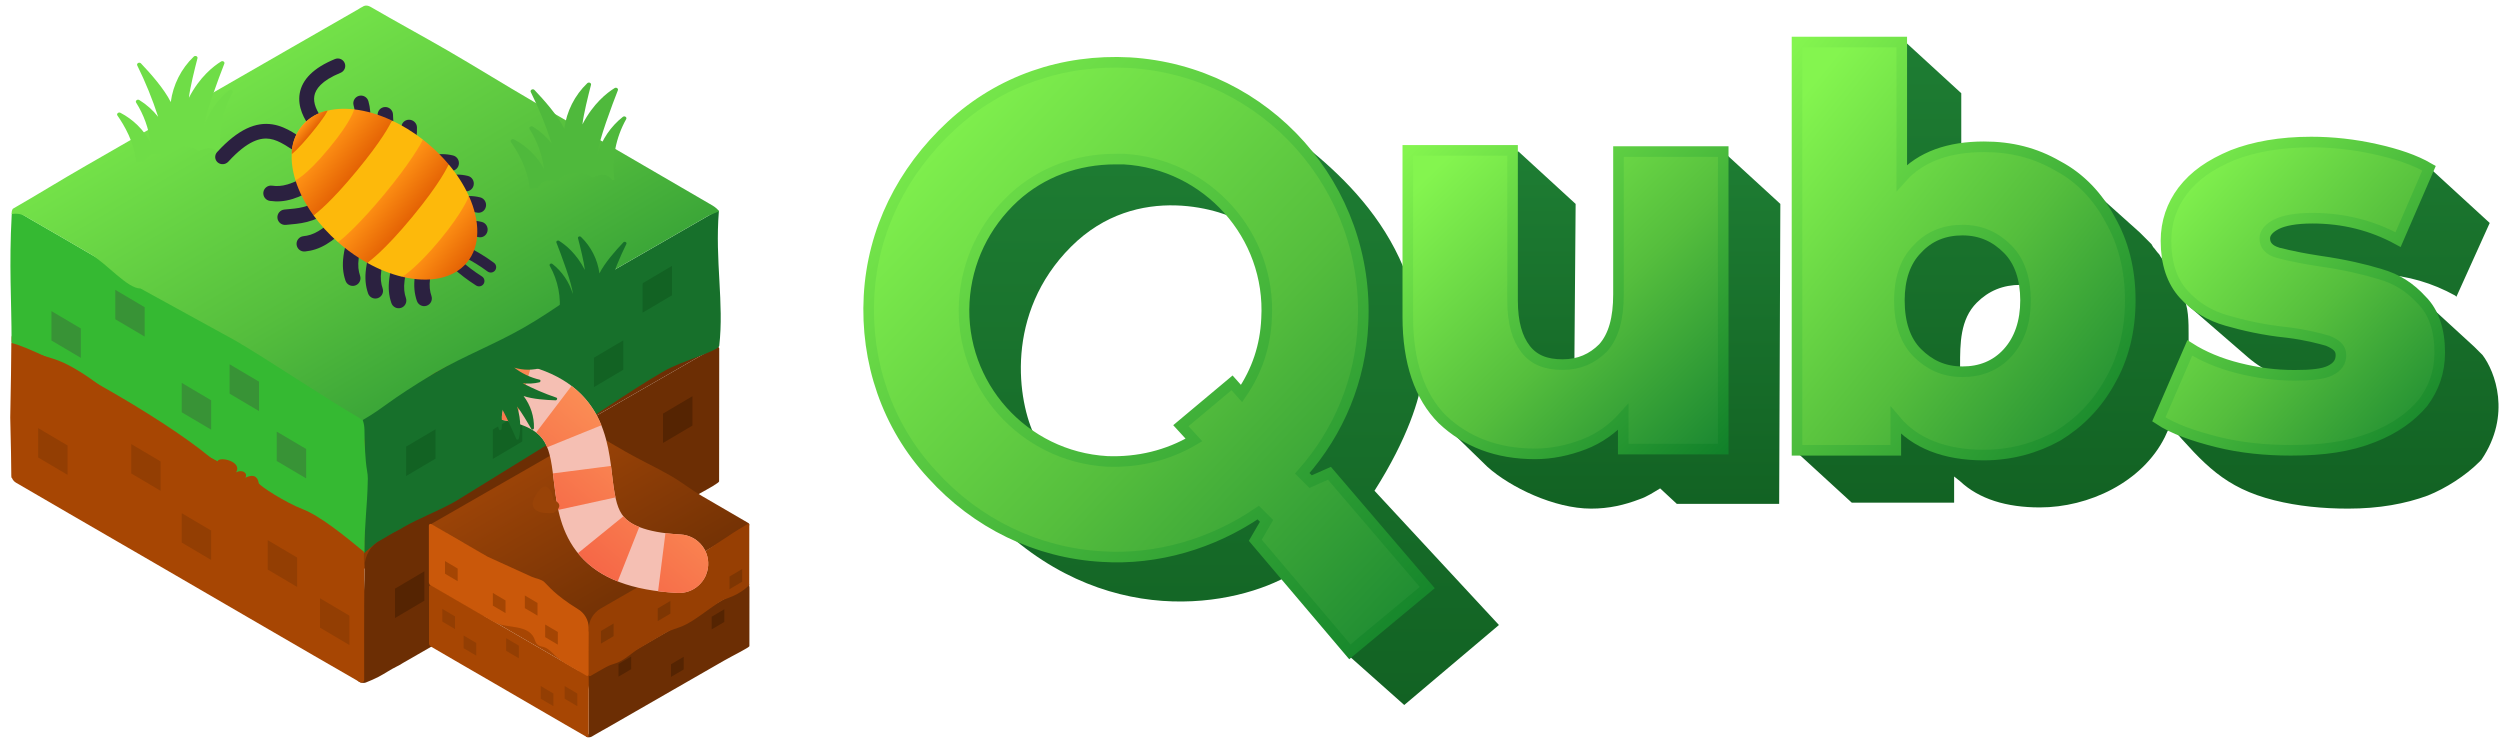<svg width="236" height="71" viewBox="0 0 236 71" fill="none" xmlns="http://www.w3.org/2000/svg">
<path d="M1.128 32.575C1.094 32.448 1.178 32.41 1.264 32.361C3.541 31.055 5.82 29.748 8.103 28.44C10.309 27.175 12.514 25.907 14.719 24.637L20.874 21.106L27.49 17.302L33.618 13.786C33.819 13.694 34.01 13.583 34.191 13.456C34.47 13.213 34.705 13.297 34.981 13.456C37.184 14.741 39.388 16.021 41.593 17.297C44.525 19.001 47.454 20.706 50.381 22.41C52.822 23.827 55.264 25.241 57.709 26.653C60.892 28.5 64.073 30.352 67.255 32.207C67.462 32.327 67.687 32.417 67.858 32.594L66.873 33.162C63.837 34.909 60.799 36.656 57.758 38.403C55.084 39.939 52.409 41.473 49.733 43.007C46.849 44.662 43.965 46.319 41.081 47.978C38.864 49.253 36.692 52.439 34.477 53.716C33.699 53.337 32.932 50.958 32.185 50.526C28.924 48.642 25.667 46.752 22.413 44.858L13.326 39.579C11.716 38.644 10.106 37.708 8.498 36.77C6.6 35.666 4.703 34.554 2.791 33.465C2.245 33.154 1.735 32.772 1.128 32.575Z" fill="url(#paint0_linear)"/>
<path d="M37.943 62.643C37.798 62.737 37.646 62.821 37.49 62.897C36.879 63.194 36.321 63.587 35.721 63.9C35.415 64.06 34.95 64.266 34.529 64.432C34.258 64.539 33.724 64.399 33.724 64.108C33.724 60.94 34.364 57.846 34.397 54.678C34.401 54.291 34.405 53.905 34.41 53.519C34.422 52.456 34.996 51.481 35.917 50.95C37.639 49.959 39.36 48.968 41.081 47.977C43.964 46.318 46.849 44.661 49.733 43.006C52.408 41.47 55.083 39.936 57.758 38.402C60.793 36.656 63.831 34.909 66.873 33.16L67.585 32.75C67.718 32.673 67.886 32.752 67.895 32.905C67.895 37.086 67.891 41.266 67.883 45.444C67.883 45.684 64.342 47.471 62.571 48.488C59.085 50.489 55.598 52.49 52.112 54.493L42.506 60.017C41.029 60.867 39.551 61.716 38.072 62.565C38.028 62.59 37.986 62.616 37.943 62.643Z" fill="#6C2E04"/>
<path d="M32.762 50.862C33.763 51.468 34.42 52.553 34.407 53.724C34.403 54.042 34.4 54.36 34.397 54.678C34.364 57.846 34.38 61.013 34.377 64.181C34.377 64.385 34.161 64.504 33.985 64.402C32.519 63.557 31.054 62.712 29.588 61.866C27.539 60.681 25.492 59.493 23.449 58.303C20.498 56.585 17.544 54.868 14.586 53.152C11.904 51.596 9.219 50.04 6.531 48.485C4.851 47.509 3.171 46.532 1.489 45.553C1.253 45.415 1.095 45.163 1.093 44.889C1.093 40.949 1.093 37.012 1.093 33.077C1.093 32.908 1.095 32.103 1.093 32.004C1.058 30.683 2.243 33.15 2.79 33.456C4.7 34.545 6.595 35.657 8.496 36.761C10.107 37.697 11.716 38.633 13.325 39.57L22.412 44.847C25.669 46.737 28.927 48.627 32.184 50.516C32.378 50.63 32.57 50.746 32.762 50.862Z" fill="#A74603"/>
<path d="M37.956 49.842C37.811 49.936 37.659 50.019 37.503 50.095C36.892 50.393 36.334 50.785 35.734 51.098C35.554 51.193 35.218 51.481 34.847 51.805C34.141 52.421 34.389 52.317 34.389 51.38C34.389 48.212 34.377 45.045 34.41 41.876C34.414 41.481 34.317 41.091 34.203 40.702C33.903 39.682 34.412 38.704 35.35 38.206C37.248 37.197 39.355 36.177 41.094 35.175C43.977 33.517 46.861 31.86 49.746 30.204C52.421 28.669 55.096 27.134 57.771 25.6C60.806 23.855 63.844 22.108 66.886 20.359L67.723 19.876C67.795 19.835 67.818 19.884 67.861 19.955C67.484 24.599 68.363 28.615 67.896 32.643C67.84 33.13 64.347 34.08 62.715 35.016C59.229 37.017 55.611 39.689 52.125 41.692L43.011 47.316C41.534 48.165 39.564 48.915 38.085 49.764C38.041 49.788 37.998 49.815 37.956 49.842Z" fill="#17702B"/>
<path d="M32.629 37.941C33.692 38.433 34.392 39.404 34.404 40.574C34.418 41.855 34.473 43.422 34.649 44.428C34.693 44.681 34.727 44.937 34.722 45.194C34.672 48.057 34.413 49.05 34.41 52.085C34.41 52.295 34.087 52.359 33.971 52.184C32.66 50.197 30.934 50.072 29.974 50.076C29.71 50.077 29.45 50.013 29.227 49.872C27.296 48.652 25.39 46.625 23.462 45.501C20.169 43.425 19.541 42.797 14.599 40.351C12.907 39.37 10.973 37.554 9.459 36.41C8.348 35.57 6.795 34.521 5.491 34.03C4.173 33.534 2.491 33.225 1.363 32.66C1.21 32.583 1.094 32.426 1.092 32.255C1.092 28.316 0.841 25.101 1.105 20.276C1.105 20.017 1.376 19.849 1.608 19.963C2.022 20.166 2.402 20.431 2.802 20.655C4.712 21.744 6.608 22.856 8.509 23.96C10.119 24.896 11.729 25.832 13.338 26.769L22.425 32.046C25.682 33.936 28.939 35.825 32.196 37.715C32.343 37.801 32.487 37.875 32.629 37.941Z" fill="#35B932"/>
<path d="M1.092 20.206C1.092 19.83 1.218 19.704 1.218 19.704C3.494 18.398 5.833 16.946 8.116 15.639C10.322 14.374 12.527 13.106 14.732 11.835L20.887 8.305L27.503 4.5L33.631 0.984C33.831 0.892 33.975 0.753 34.203 0.654C34.257 0.631 34.518 0.377 34.994 0.654C37.196 1.939 40.052 3.493 42.258 4.769C45.19 6.473 47.467 7.904 50.393 9.609C52.834 11.026 55.277 12.44 57.721 13.851C60.904 15.699 64.087 17.55 67.268 19.405C67.475 19.525 67.861 19.83 67.861 19.955L66.886 20.36C63.85 22.107 60.812 23.854 57.771 25.602C55.097 27.137 52.213 29.34 49.537 30.874C46.653 32.529 43.977 33.518 41.094 35.176C36.359 38.028 36.441 38.382 34.226 39.66C34.16 39.698 34.226 39.66 33.849 39.409C30.589 37.524 25.431 34.024 22.177 32.129L13.266 27.235C12.011 27.235 10.119 24.906 8.51 23.969C6.613 22.864 4.716 21.753 2.804 20.664C2.257 20.352 1.971 20.081 1.092 20.206Z" fill="url(#paint1_linear)"/>
<path d="M28.578 48.069C30.209 48.696 32.506 50.563 34.352 52.085V63.506L1.092 45.098L0.967 39.409L1.092 32.38C3.916 33.05 15.023 39.158 19.903 43.216L20.546 43.55C20.646 43.048 22.93 43.55 22.288 44.596C22.79 44.295 23.432 44.596 23.166 45.098C24.185 44.596 24.379 45.307 24.421 45.6C24.463 45.851 26.96 47.446 28.578 48.069Z" fill="#A74603"/>
<path d="M3.603 40.413L6.377 42.053V44.828L3.603 43.187V40.413Z" fill="#933E03"/>
<path d="M12.388 41.919L15.162 43.559V46.334L12.388 44.694V41.919Z" fill="#933E03"/>
<path d="M30.209 56.477L32.984 58.118V60.892L30.209 59.252V56.477Z" fill="#933E03"/>
<path d="M40.06 53.929L37.285 55.57V58.345L40.06 56.704V53.929Z" fill="#552402"/>
<path d="M65.365 37.4L62.59 39.041V41.816L65.365 40.175V37.4Z" fill="#552402"/>
<path d="M44.961 47.752L42.186 49.392V52.167L44.961 50.526V47.752Z" fill="#857117"/>
<path d="M25.274 50.992L28.049 52.633V55.408L25.274 53.767V50.992Z" fill="#933E03"/>
<path d="M17.157 48.445L19.932 50.085V52.86L17.157 51.22V48.445Z" fill="#933E03"/>
<path d="M21.675 34.388L24.45 36.029V38.804L21.675 37.163V34.388Z" fill="#389336"/>
<path d="M26.125 40.744L28.9 42.385V45.159L26.125 43.519V40.744Z" fill="#389336"/>
<path d="M41.113 40.521L38.338 42.162V44.937L41.113 43.296V40.521Z" fill="#126223"/>
<path d="M58.838 32.129L56.064 33.77V36.545L58.838 34.904V32.129Z" fill="#126223"/>
<path d="M49.3 38.907L46.525 40.547V43.322L49.3 41.681V38.907Z" fill="#126223"/>
<path d="M63.435 25.101L60.66 26.742V29.517L63.435 27.876V25.101Z" fill="#126223"/>
<path d="M17.157 36.145L19.932 37.786V40.561L17.157 38.92V36.145Z" fill="#389336"/>
<path d="M10.882 27.36L13.657 29.001V31.775L10.882 30.135V27.36Z" fill="#389336"/>
<path d="M4.857 29.368L7.632 31.009V33.783L4.857 32.143V29.368Z" fill="#389336"/>
<path d="M40.517 55.163C40.502 55.105 40.54 55.088 40.579 55.066C41.61 54.475 42.642 53.883 43.675 53.291C44.674 52.718 45.673 52.144 46.671 51.568L49.458 49.97L52.454 48.247L55.229 46.655C55.32 46.613 55.406 46.563 55.488 46.506C55.615 46.396 55.721 46.434 55.846 46.506C56.843 47.087 57.841 47.667 58.84 48.245C60.167 49.017 61.494 49.788 62.819 50.56C63.924 51.202 65.03 51.842 66.137 52.481C67.578 53.318 69.019 54.156 70.46 54.996C70.553 55.05 70.655 55.091 70.733 55.171L70.287 55.428C68.912 56.22 67.536 57.011 66.159 57.802C64.949 58.497 63.737 59.192 62.526 59.887C61.22 60.636 59.914 61.386 58.608 62.137C57.604 62.715 56.6 63.292 55.597 63.871C55.245 63.699 54.918 63.487 54.58 63.291C53.103 62.438 51.629 61.582 50.155 60.724L46.041 58.334C45.311 57.911 44.583 57.487 43.854 57.062C42.995 56.562 42.136 56.059 41.27 55.566C41.023 55.425 40.792 55.252 40.517 55.163Z" fill="#A74603"/>
<path d="M57.245 68.743C57.137 68.803 57.031 68.867 56.921 68.923C56.668 69.053 56.432 69.216 56.181 69.347C56.071 69.405 55.967 69.474 55.859 69.537C55.722 69.617 55.452 69.639 55.336 69.53C55.241 69.442 55.572 69.37 55.572 69.241C55.572 67.884 55.567 66.528 55.581 65.171C55.582 65.096 55.566 65.001 55.54 64.895C55.287 63.863 55.644 62.95 56.683 62.728C57.369 62.581 58.066 62.449 58.608 62.137C59.913 61.386 61.219 60.636 62.526 59.886C63.737 59.191 64.948 58.496 66.159 57.801C67.534 57.011 68.909 56.22 70.286 55.428C70.555 55.273 70.676 54.86 70.712 55.168C70.728 55.307 70.747 55.455 70.748 55.473C70.748 57.366 70.747 59.098 70.744 60.99C70.744 61.121 69.14 61.908 68.339 62.368C66.76 63.274 65.181 64.181 63.603 65.088L59.253 67.589C58.584 67.974 57.915 68.358 57.245 68.743Z" fill="#6C2E04"/>
<path d="M55.184 62.73C55.355 62.492 55.56 62.688 55.562 62.981C55.567 63.688 55.584 64.837 55.581 65.171C55.566 66.606 55.574 68.04 55.572 69.475C55.572 69.566 55.474 69.62 55.395 69.575C54.731 69.192 54.067 68.809 53.404 68.426C52.476 67.889 51.549 67.352 50.624 66.812C49.288 66.035 47.95 65.257 46.611 64.48C45.396 63.776 44.181 63.071 42.964 62.367C42.203 61.925 41.442 61.483 40.681 61.039C40.574 60.977 40.502 60.863 40.501 60.739C40.501 58.955 40.501 57.172 40.501 55.39C40.501 55.273 40.624 55.197 40.729 55.248C40.916 55.34 41.088 55.461 41.27 55.562C42.134 56.055 42.993 56.559 43.853 57.059C44.583 57.482 45.311 57.906 46.04 58.331L50.155 60.72C51.629 61.576 53.104 62.431 54.579 63.287C54.79 63.411 54.983 63.009 55.184 62.73Z" fill="#A74603"/>
<path d="M40.811 49.578C40.737 49.546 40.684 49.476 40.753 49.436C41.784 48.844 42.816 48.253 43.849 47.66C44.848 47.088 45.847 46.514 46.845 45.938L49.632 44.34L52.628 42.617L55.403 41.025C55.493 40.983 55.58 40.933 55.662 40.876C55.788 40.766 55.895 40.804 56.02 40.876C57.017 41.457 58.015 42.037 59.014 42.615C60.341 43.386 62.018 44.159 63.343 44.931C64.448 45.572 65.204 46.212 66.311 46.851C67.752 47.688 69.193 48.526 70.633 49.366C70.777 49.449 70.768 49.621 70.624 49.704L70.46 49.798C69.086 50.59 67.71 51.381 66.333 52.172C65.123 52.867 63.911 53.562 62.7 54.256C61.393 55.006 60.087 55.756 58.782 56.507C58.121 56.887 57.398 58.198 56.694 59.215C56.125 60.039 55.356 59.864 55.153 58.883C55.032 58.3 54.909 57.751 54.754 57.661C53.277 56.808 51.638 55.955 50.165 55.097L46.215 52.704C45.485 52.281 44.756 51.857 44.028 51.432C43.169 50.932 42.31 50.429 41.444 49.936C41.233 49.816 41.035 49.673 40.811 49.578Z" fill="url(#paint2_linear)"/>
<path d="M57.231 62.963C57.123 63.023 57.016 63.087 56.906 63.144C56.653 63.274 56.418 63.436 56.166 63.567C56.02 63.644 55.884 63.741 55.737 63.816C55.649 63.861 55.557 63.793 55.557 63.695C55.557 62.26 55.551 60.826 55.566 59.392C55.575 58.585 56.011 57.844 56.71 57.442C57.338 57.08 57.965 56.719 58.593 56.357C59.609 55.773 60.624 55.189 61.64 54.606C62.205 54.282 62.679 53.756 63.272 53.486C63.992 53.157 65.052 52.92 65.853 52.461C67.227 51.671 68.894 50.44 70.272 49.648L70.594 49.462C70.654 49.428 70.73 49.464 70.734 49.533C70.734 51.426 70.733 53.318 70.729 55.211C70.729 55.228 70.095 55.981 68.666 56.479C68.441 56.558 68.219 56.647 68.017 56.773C66.815 57.525 65.472 58.683 64.378 59.126C63.883 59.327 63.345 59.45 62.883 59.72L60.369 61.191C59.626 61.625 58.953 62.337 58.136 62.608C57.818 62.713 57.487 62.816 57.231 62.963Z" fill="#973F03"/>
<path d="M54.564 57.507C55.182 57.87 55.575 58.548 55.568 59.265C55.567 59.307 55.567 59.349 55.567 59.391C55.552 60.826 55.559 62.26 55.557 63.695C55.557 63.787 55.46 63.841 55.38 63.795C54.716 63.412 54.053 63.029 53.389 62.646C52.258 61.992 51.99 61.173 51.139 61.035C50.854 60.989 50.602 60.786 50.522 60.508C50.038 58.82 47.823 59.412 46.596 58.701C45.382 57.996 44.166 57.291 42.949 56.587C42.188 56.145 41.427 55.703 40.666 55.26C40.559 55.197 40.487 55.083 40.486 54.959C40.486 53.175 40.486 51.392 40.486 49.61C40.486 49.494 40.609 49.417 40.714 49.469C40.901 49.561 41.074 49.681 41.255 49.782C42.12 50.275 42.978 50.779 43.839 51.279C44.568 51.703 45.297 52.127 46.025 52.551L50.198 54.45C50.59 54.628 51.065 54.659 51.386 54.946C51.781 55.3 52.293 56.094 54.564 57.507Z" fill="#CA580A"/>
<path d="M41.756 57.481L42.952 58.188V59.384L41.756 58.677V57.481Z" fill="#933E03"/>
<path d="M47.78 60.242L48.976 60.95V62.145L47.78 61.438V60.242Z" fill="#933E03"/>
<path d="M53.302 64.761L54.498 65.468V66.664L53.302 65.957V64.761Z" fill="#933E03"/>
<path d="M64.539 62L63.343 62.707V63.903L64.539 63.196V62Z" fill="#552402"/>
<path d="M68.376 57.511L67.18 58.219V59.415L68.376 58.708V57.511Z" fill="#552402"/>
<path d="M59.583 61.973L58.386 62.68V63.876L59.583 63.169V61.973Z" fill="#552402"/>
<path d="M51.044 64.761L52.239 65.468V66.664L51.044 65.957V64.761Z" fill="#933E03"/>
<path d="M43.764 59.992L44.96 60.699V61.895L43.764 61.188V59.992Z" fill="#933E03"/>
<path d="M49.545 56.213L50.741 56.92V58.116L49.545 57.409V56.213Z" fill="#A44503"/>
<path d="M51.463 58.953L52.659 59.66V60.856L51.463 60.148V58.953Z" fill="#A44503"/>
<path d="M57.923 58.857L56.727 59.564V60.76L57.923 60.053V58.857Z" fill="#7E3603"/>
<path d="M66.798 52.963L65.602 53.67V54.866L66.798 54.159V52.963Z" fill="#7E3603"/>
<path d="M63.284 56.728L62.088 57.436V58.632L63.284 57.925V56.728Z" fill="#7E3603"/>
<path d="M70.061 53.716L68.865 54.423V55.619L70.061 54.912V53.716Z" fill="#7E3603"/>
<path d="M46.525 55.975L47.721 56.682V57.879L46.525 57.171V55.975Z" fill="#A44503"/>
<path d="M42.007 52.963L43.203 53.67V54.866L42.007 54.159V52.963Z" fill="#A44503"/>
<path d="M64.244 50.456C65.768 50.538 66.936 51.839 66.854 53.363C66.772 54.886 65.471 56.055 63.947 55.973L64.244 50.456ZM48.245 34.176C52.136 34.84 54.685 36.422 56.148 38.881C57.45 41.068 57.636 43.657 57.832 45.262C58.065 47.162 58.317 48.136 58.908 48.812C59.423 49.4 60.679 50.264 64.244 50.456L63.947 55.973C59.693 55.744 56.671 54.645 54.751 52.451C52.908 50.346 52.567 47.722 52.348 45.934C52.093 43.85 51.968 42.661 51.4 41.706C50.994 41.023 50.113 40.1 47.315 39.622L48.245 34.176Z" fill="#F5BFB3"/>
<path d="M64.244 50.456C65.768 50.538 66.936 51.839 66.854 53.363C66.772 54.886 65.471 56.055 63.947 55.973L64.244 50.456ZM63.947 55.973C63.307 55.939 62.7 55.885 62.123 55.812L62.817 50.33C63.25 50.385 63.724 50.428 64.244 50.456L63.947 55.973ZM58.311 54.886C56.728 54.259 55.485 53.364 54.557 52.221L58.847 48.739C59.112 49.066 59.542 49.431 60.346 49.749L58.311 54.886ZM52.7 48.134C52.44 46.943 52.317 45.618 52.197 44.688L57.677 43.982C57.835 45.214 57.906 46.078 58.098 46.955L52.7 48.134ZM51.653 42.22C51.424 41.656 51.113 41.21 50.61 40.828L53.955 36.43C55.357 37.496 56.227 38.797 56.773 40.145L51.653 42.22ZM48.621 39.913C48.24 39.804 47.807 39.706 47.315 39.622L48.245 34.176C48.911 34.289 49.539 34.43 50.13 34.597L48.621 39.913Z" fill="url(#paint3_linear)"/>
<path d="M52.256 47.204C53.242 47.593 52.667 48.177 52.256 48.42C51.29 48.528 49.603 48.339 50.589 46.717C51.575 45.096 52.111 46.366 52.256 47.204Z" fill="#994307"/>
<path d="M47.351 40.474C47.468 39.523 47.286 38.556 46.832 37.706C47.354 38.297 48.377 40.604 48.739 41.441C48.787 41.548 48.949 41.515 48.98 41.39C49.108 40.859 49.254 39.774 48.811 38.371C49.195 38.852 49.842 39.938 50.167 40.5C50.231 40.608 50.402 40.54 50.405 40.408C50.432 39.322 50.087 38.256 49.427 37.385C50.286 37.68 51.588 37.766 52.447 37.79C52.593 37.794 52.655 37.583 52.522 37.537C51.429 37.163 50.365 36.708 49.339 36.177C49.866 36.242 50.399 36.213 50.913 36.093C51.046 36.062 51.066 35.869 50.939 35.841C50.071 35.64 49.256 35.253 48.55 34.707C49.413 34.967 50.331 34.964 51.188 34.7C51.318 34.66 51.329 34.469 51.203 34.447C50.517 34.324 49.237 33.999 48.319 33.194C48.23 33.352 48.113 33.491 47.973 33.607C48.105 33.885 48.047 34.215 47.828 34.429C47.708 34.554 47.566 34.657 47.41 34.734C47.41 34.734 47.51 35.054 47.257 35.52C47.121 35.768 46.938 35.987 46.716 36.163L46.715 36.163C46.334 36.46 46.028 36.429 46.028 36.429C46.011 36.486 45.994 36.54 45.975 36.589C45.665 37.406 45.036 37.207 45.036 37.207C45.012 37.248 44.99 37.286 44.966 37.319C46.005 38.133 46.755 39.258 47.102 40.526C47.14 40.657 47.335 40.616 47.351 40.474Z" fill="#17702B"/>
<path d="M58.791 11.037C57.653 11.935 56.818 13.167 56.4 14.564C56.469 13.374 57.826 9.805 58.328 8.52C58.391 8.354 58.181 8.216 58.015 8.318C57.313 8.752 56 9.764 54.981 11.742C55.081 10.817 55.543 8.961 55.791 8.01C55.838 7.827 55.581 7.717 55.438 7.856C54.253 8.995 53.488 10.508 53.27 12.146C52.66 10.915 51.353 9.436 50.455 8.495C50.303 8.335 50.01 8.496 50.105 8.688C50.881 10.253 51.54 11.874 52.078 13.538C51.581 12.908 50.977 12.371 50.296 11.952C50.12 11.844 49.893 12.03 50 12.195C50.719 13.336 51.183 14.62 51.36 15.959C50.71 14.761 49.72 13.785 48.518 13.158C48.335 13.062 48.12 13.255 48.233 13.413C48.838 14.275 49.868 15.988 49.998 17.831C50.261 17.756 50.536 17.731 50.809 17.756C50.964 17.316 51.377 17.023 51.84 17.026C52.103 17.02 52.365 17.059 52.615 17.143C52.615 17.143 52.848 16.692 53.616 16.461C54.026 16.339 54.456 16.3 54.882 16.346L54.882 16.348C55.609 16.434 55.905 16.794 55.905 16.794C55.983 16.75 56.06 16.71 56.132 16.677C57.336 16.129 57.8 17.013 57.8 17.013C57.868 16.995 57.933 16.978 57.994 16.967C57.743 14.987 58.136 12.979 59.112 11.246C59.212 11.066 58.959 10.901 58.791 11.037Z" fill="#4FB93C"/>
<path d="M21.641 8.526C20.503 9.424 19.668 10.656 19.25 12.054C19.32 10.864 20.677 7.294 21.178 6.01C21.242 5.843 21.032 5.706 20.866 5.808C20.163 6.242 18.851 7.253 17.832 9.231C17.931 8.307 18.393 6.451 18.642 5.5C18.689 5.316 18.431 5.207 18.288 5.346C17.103 6.484 16.338 7.997 16.12 9.636C15.511 8.404 14.204 6.925 13.306 5.985C13.153 5.824 12.861 5.986 12.956 6.177C13.731 7.743 14.391 9.364 14.929 11.027C14.431 10.398 13.828 9.861 13.147 9.441C12.971 9.334 12.743 9.52 12.85 9.685C13.569 10.825 14.034 12.11 14.211 13.449C13.561 12.25 12.571 11.274 11.368 10.647C11.185 10.551 10.971 10.744 11.084 10.902C11.689 11.765 12.719 13.477 12.848 15.321C13.112 15.246 13.387 15.22 13.659 15.245C13.814 14.805 14.228 14.513 14.69 14.516C14.953 14.509 15.216 14.549 15.466 14.633C15.466 14.633 15.699 14.182 16.466 13.951C16.877 13.829 17.307 13.789 17.733 13.835L17.733 13.837C18.459 13.924 18.756 14.283 18.756 14.283C18.834 14.239 18.911 14.2 18.982 14.167C20.186 13.619 20.65 14.502 20.65 14.502C20.719 14.485 20.784 14.467 20.845 14.456C20.594 12.476 20.986 10.468 21.963 8.736C22.062 8.555 21.81 8.391 21.641 8.526Z" fill="#6FDD47"/>
<path d="M52.154 24.919C53.068 25.641 53.738 26.63 54.074 27.752C54.018 26.796 52.929 23.93 52.526 22.899C52.475 22.765 52.644 22.655 52.777 22.736C53.341 23.085 54.395 23.897 55.213 25.486C55.133 24.743 54.762 23.253 54.563 22.489C54.525 22.342 54.731 22.254 54.846 22.366C55.798 23.28 56.412 24.495 56.587 25.811C57.077 24.821 58.126 23.634 58.847 22.879C58.97 22.75 59.205 22.879 59.128 23.033C58.506 24.29 57.976 25.592 57.544 26.928C57.944 26.422 58.428 25.991 58.975 25.654C59.116 25.568 59.299 25.717 59.213 25.85C58.636 26.766 58.263 27.797 58.12 28.872C58.643 27.91 59.438 27.126 60.403 26.623C60.55 26.545 60.722 26.7 60.632 26.827C60.146 27.52 59.319 28.895 59.215 30.375C59.003 30.315 58.782 30.295 58.563 30.315C58.439 29.961 58.107 29.726 57.736 29.729C57.524 29.724 57.314 29.756 57.113 29.823C57.113 29.823 56.926 29.461 56.309 29.275C55.98 29.177 55.634 29.146 55.292 29.183L55.292 29.184C54.709 29.254 54.471 29.542 54.471 29.542C54.408 29.507 54.346 29.475 54.289 29.449C53.322 29.009 52.95 29.718 52.95 29.718C52.895 29.704 52.843 29.69 52.794 29.681C52.995 28.091 52.68 26.479 51.896 25.088C51.816 24.942 52.019 24.811 52.154 24.919Z" fill="#17702B"/>
<path d="M32.155 6.87C32.514 6.723 32.685 6.314 32.539 5.956C32.392 5.597 31.983 5.426 31.625 5.572L32.155 6.87ZM30.486 11.28C29.88 10.502 29.557 9.729 29.674 9.058C29.782 8.434 30.327 7.618 32.155 6.87L31.625 5.572C29.598 6.402 28.521 7.504 28.293 8.818C28.073 10.084 28.699 11.267 29.38 12.142L30.486 11.28Z" fill="#2B2140"/>
<path d="M34.777 9.553C34.669 9.167 34.268 8.942 33.882 9.05C33.496 9.158 33.27 9.559 33.379 9.945L34.777 9.553ZM34.062 14.299C34.999 12.064 35.142 10.852 34.777 9.553L33.379 9.945C33.615 10.788 33.605 11.634 32.723 13.738L34.062 14.299Z" fill="#2B2140"/>
<path d="M39.361 12.009C39.346 11.612 39.005 11.296 38.6 11.302C38.195 11.309 37.879 11.636 37.895 12.033L39.361 12.009ZM37.533 16.379C38.986 14.47 39.413 13.344 39.361 12.009L37.895 12.033C37.929 12.898 37.718 13.706 36.35 15.505L37.533 16.379Z" fill="#2B2140"/>
<path d="M42.77 14.677C43.155 14.771 43.395 15.168 43.305 15.564C43.215 15.96 42.831 16.204 42.446 16.11L42.77 14.677ZM37.356 15.967C40.033 14.631 41.395 14.341 42.77 14.677L42.446 16.11C41.581 15.898 40.608 15.985 37.986 17.293L37.356 15.967Z" fill="#2B2140"/>
<path d="M44.174 16.608C44.559 16.703 44.799 17.1 44.709 17.495C44.62 17.891 44.235 18.136 43.85 18.042L44.174 16.608ZM38.76 17.899C41.438 16.562 42.8 16.272 44.174 16.608L43.85 18.042C42.985 17.83 42.012 17.916 39.39 19.225L38.76 17.899Z" fill="#2B2140"/>
<path d="M45.331 18.632C45.717 18.726 45.956 19.123 45.867 19.519C45.777 19.915 45.392 20.16 45.007 20.066L45.331 18.632ZM39.917 19.923C42.595 18.586 43.957 18.296 45.331 18.632L45.007 20.066C44.142 19.854 43.169 19.94 40.547 21.249L39.917 19.923Z" fill="#2B2140"/>
<path d="M45.481 20.95C45.866 21.044 46.105 21.441 46.016 21.837C45.926 22.232 45.542 22.477 45.157 22.383L45.481 20.95ZM40.067 22.24C42.744 20.904 44.106 20.613 45.481 20.95L45.157 22.383C44.292 22.171 43.319 22.257 40.697 23.566L40.067 22.24Z" fill="#2B2140"/>
<path d="M46.632 24.811C46.858 24.978 46.906 25.296 46.739 25.522C46.573 25.748 46.255 25.796 46.029 25.63L46.632 24.811ZM43.473 23.577C43.642 23.097 43.642 23.098 43.642 23.098C43.642 23.098 43.642 23.098 43.642 23.098C43.642 23.098 43.642 23.098 43.643 23.098C43.643 23.098 43.644 23.098 43.644 23.098C43.645 23.099 43.647 23.099 43.649 23.1C43.652 23.101 43.657 23.103 43.663 23.105C43.674 23.109 43.69 23.115 43.711 23.123C43.752 23.139 43.81 23.162 43.884 23.194C44.032 23.256 44.244 23.352 44.509 23.486C45.037 23.756 45.776 24.181 46.632 24.811L46.029 25.63C45.222 25.035 44.532 24.639 44.048 24.392C43.806 24.269 43.615 24.184 43.488 24.13C43.424 24.103 43.376 24.084 43.345 24.072C43.33 24.066 43.319 24.062 43.312 24.059C43.309 24.058 43.306 24.057 43.305 24.057C43.305 24.057 43.304 24.057 43.304 24.057C43.304 24.057 43.304 24.057 43.305 24.057C43.305 24.057 43.305 24.057 43.305 24.057C43.305 24.057 43.305 24.057 43.305 24.057C43.305 24.057 43.305 24.057 43.473 23.577Z" fill="#2B2140"/>
<path d="M44.951 26.955C45.188 27.105 45.503 27.035 45.653 26.798C45.804 26.561 45.733 26.247 45.496 26.097L44.951 26.955ZM42.659 24.457C42.272 24.787 42.273 24.787 42.273 24.787C42.273 24.787 42.273 24.787 42.273 24.787C42.273 24.787 42.273 24.788 42.273 24.788C42.273 24.788 42.274 24.789 42.274 24.789C42.275 24.79 42.276 24.791 42.277 24.793C42.28 24.795 42.283 24.799 42.287 24.804C42.295 24.813 42.307 24.826 42.321 24.842C42.351 24.875 42.394 24.921 42.45 24.978C42.562 25.094 42.728 25.257 42.949 25.455C43.391 25.851 44.054 26.385 44.951 26.955L45.496 26.097C44.651 25.559 44.031 25.059 43.627 24.697C43.424 24.516 43.276 24.37 43.179 24.27C43.131 24.221 43.096 24.183 43.074 24.158C43.063 24.146 43.055 24.137 43.05 24.132C43.048 24.129 43.046 24.127 43.045 24.126C43.045 24.126 43.045 24.126 43.045 24.126C43.045 24.126 43.045 24.126 43.045 24.126C43.045 24.126 43.045 24.126 43.045 24.126C43.045 24.126 43.045 24.126 43.045 24.126C43.045 24.127 43.045 24.127 42.659 24.457Z" fill="#2B2140"/>
<path d="M37.097 10.798C37.08 10.397 36.741 10.087 36.34 10.104C35.939 10.121 35.629 10.46 35.646 10.861L37.097 10.798ZM36.356 15.379C36.828 14.252 37.039 13.447 37.114 12.726C37.186 12.027 37.124 11.415 37.097 10.798L35.646 10.861C35.677 11.579 35.727 12.017 35.669 12.576C35.614 13.114 35.453 13.776 35.016 14.818L36.356 15.379Z" fill="#2B2140"/>
<path d="M25.484 18.965C25.086 18.911 24.808 18.546 24.862 18.148C24.916 17.751 25.282 17.472 25.679 17.526L25.484 18.965ZM30.312 17.482C28.097 18.816 26.863 19.152 25.484 18.965L25.679 17.526C26.574 17.648 27.457 17.505 29.563 16.238L30.312 17.482Z" fill="#2B2140"/>
<path d="M28.799 23.74C28.4 23.784 28.041 23.496 27.998 23.097C27.955 22.698 28.243 22.34 28.642 22.296L28.799 23.74ZM33.127 21.138C31.299 22.966 30.183 23.59 28.799 23.74L28.642 22.296C29.54 22.199 30.362 21.848 32.101 20.111L33.127 21.138Z" fill="#2B2140"/>
<path d="M32.615 26.497C32.744 26.877 33.156 27.081 33.536 26.952C33.916 26.823 34.12 26.411 33.991 26.031L32.615 26.497ZM33.437 20.582C32.311 23.62 32.141 25.097 32.615 26.497L33.991 26.031C33.689 25.139 33.689 24.08 34.799 21.086L33.437 20.582Z" fill="#2B2140"/>
<path d="M34.744 27.69C34.873 28.07 35.285 28.273 35.665 28.145C36.045 28.016 36.249 27.604 36.12 27.224L34.744 27.69ZM35.566 21.774C34.44 24.812 34.27 26.289 34.744 27.69L36.12 27.224C35.818 26.332 35.818 25.273 36.928 22.279L35.566 21.774Z" fill="#2B2140"/>
<path d="M36.945 28.606C37.074 28.986 37.486 29.19 37.866 29.061C38.246 28.932 38.449 28.52 38.321 28.14L36.945 28.606ZM37.767 22.691C36.64 25.729 36.471 27.206 36.945 28.606L38.321 28.14C38.019 27.248 38.019 26.189 39.128 23.196L37.767 22.691Z" fill="#2B2140"/>
<path d="M39.354 28.407C39.482 28.787 39.895 28.991 40.275 28.862C40.654 28.733 40.858 28.321 40.729 27.941L39.354 28.407ZM40.175 22.492C39.049 25.53 38.88 27.007 39.354 28.407L40.729 27.941C40.427 27.049 40.427 25.99 41.537 22.997L40.175 22.492Z" fill="#2B2140"/>
<path d="M26.987 21.229C26.588 21.27 26.231 20.98 26.19 20.581C26.148 20.182 26.438 19.825 26.837 19.784L26.987 21.229ZM31.642 19.743C30.524 20.416 29.715 20.762 28.981 20.951C28.266 21.134 27.63 21.162 26.987 21.229L26.837 19.784C27.581 19.707 28.043 19.692 28.619 19.544C29.175 19.401 29.851 19.126 30.893 18.498L31.642 19.743Z" fill="#2B2140"/>
<path d="M21.551 15.263C21.287 15.55 20.838 15.58 20.547 15.329C20.257 15.077 20.235 14.641 20.499 14.353L21.551 15.263ZM28.309 14.548C28.053 14.411 27.8 14.252 27.563 14.101C27.319 13.946 27.09 13.798 26.853 13.659C26.381 13.382 25.936 13.179 25.469 13.107C24.618 12.975 23.401 13.244 21.551 15.263L20.499 14.353C22.504 12.165 24.178 11.503 25.718 11.741C26.447 11.854 27.073 12.16 27.603 12.471C27.868 12.626 28.125 12.792 28.356 12.939C28.593 13.091 28.807 13.224 29.014 13.335L28.309 14.548Z" fill="#2B2140"/>
<path d="M44.269 18.52C45.34 20.9 45.361 23.232 44.085 24.775C42.809 26.318 40.514 26.735 37.976 26.13L44.269 18.52Z" fill="url(#paint4_linear)"/>
<path d="M42.354 15.514C43.169 16.486 43.814 17.508 44.269 18.52C44.269 18.52 43.719 20 41.522 22.656C39.326 25.311 37.975 26.13 37.975 26.13C36.896 25.873 35.772 25.432 34.663 24.813C34.803 24.72 42.294 15.656 42.354 15.514Z" fill="#FDB90B"/>
<path d="M40.304 13.484C41.073 14.12 41.759 14.804 42.353 15.514C42.294 15.657 41.606 17.226 38.906 20.492C36.216 23.744 34.803 24.72 34.663 24.813C33.854 24.363 33.053 23.817 32.284 23.181C32.16 23.078 32.037 22.974 31.917 22.868L39.927 13.182C40.054 13.28 40.179 13.381 40.304 13.484Z" fill="url(#paint5_linear)"/>
<path d="M39.927 13.182C39.659 13.702 38.691 15.424 36.289 18.328C33.887 21.232 32.378 22.506 31.918 22.867C31.012 22.074 30.233 21.214 29.594 20.329L36.996 11.376C37.986 11.837 38.977 12.442 39.927 13.182Z" fill="#FDB90B"/>
<path d="M36.996 11.376C36.798 11.815 36.041 13.271 33.658 16.152C31.288 19.018 29.997 20.044 29.594 20.329C29.584 20.316 29.575 20.302 29.565 20.289C28.792 19.21 28.225 18.095 27.889 17.014L33.422 10.324C34.56 10.452 35.777 10.807 36.996 11.376Z" fill="url(#paint6_linear)"/>
<path d="M33.423 10.325C33.423 10.325 33.253 11.345 31.056 14.001C28.86 16.656 27.89 17.015 27.89 17.015C27.276 15.043 27.432 13.188 28.505 11.891C29.578 10.594 31.371 10.092 33.423 10.325Z" fill="#FDB90B"/>
<path d="M30.935 10.437C30.935 10.437 30.721 10.973 29.372 12.604C28.023 14.235 27.537 14.546 27.537 14.546C27.526 13.638 27.847 12.684 28.506 11.888C29.165 11.091 30.041 10.597 30.935 10.437Z" fill="url(#paint7_linear)"/>
<path d="M134.246 35.654C134.808 22.733 126.381 15.992 120.202 11.498C126.494 22.284 120.389 35.654 116.269 41.272L93.236 48.575C104.022 59.811 116.831 57.19 121.887 54.193L127.505 62.058L132.561 66.552L141.5 59L129.752 46.328C132.898 41.385 134.059 37.527 134.246 35.654Z" fill="url(#paint8_linear)"/>
<path d="M101.101 23.295C107.393 17.003 115.707 19.924 117.393 21.048C111.101 12.059 101.663 14.307 97.73 16.554C95.483 17.865 90.989 22.172 90.989 28.913C90.989 35.654 95.296 39.961 97.73 41.272C96.045 37.901 94.809 29.587 101.101 23.295Z" fill="url(#paint9_linear)"/>
<path fill-rule="evenodd" clip-rule="evenodd" d="M180.986 41.272L180.874 41.16C180.874 41.16 180.874 41.272 180.986 41.272ZM197.615 18.183C197.699 18.267 197.784 18.351 197.84 18.464C197.84 18.351 197.727 18.239 197.615 18.127L197.39 17.902C197.447 18.014 197.531 18.099 197.615 18.183Z" fill="url(#paint10_linear)"/>
<path fill-rule="evenodd" clip-rule="evenodd" d="M180.986 41.272L180.874 41.16C180.874 41.16 180.874 41.272 180.986 41.272ZM197.615 18.183C197.531 18.099 197.447 18.014 197.39 17.902L197.615 18.127C197.727 18.239 197.84 18.351 197.84 18.464C197.784 18.351 197.699 18.267 197.615 18.183Z" fill="url(#paint11_linear)"/>
<path fill-rule="evenodd" clip-rule="evenodd" d="M234.356 33.52C234.243 33.407 234.131 33.295 234.131 33.295L233.569 32.733L228.667 28.239C228.694 28.274 228.718 28.311 228.738 28.351C228.6 28.199 228.458 28.054 228.314 27.916L228.31 27.912C228.266 27.874 228.221 27.834 228.176 27.789L228.31 27.912C227.29 26.937 226.113 26.288 224.85 25.893C224.76 25.888 224.671 25.883 224.581 25.879H224.806L224.85 25.893C227.329 26.039 229.603 26.709 231.772 27.902L231.884 28.014L235.03 21.048L229.637 16.104L229.524 15.992C228.176 15.205 226.491 14.644 224.468 14.194C222.446 13.745 220.424 13.632 218.401 13.632C215.48 13.632 213.008 14.082 210.986 14.868C208.963 15.655 207.39 16.778 206.267 18.239C205.143 19.7 204.581 21.273 204.581 23.07C204.581 25.317 206.267 27.003 207.39 28.239L206.491 28.779L212.222 33.744C213.008 34.418 213.907 34.98 214.918 35.43C213.795 35.317 212.671 35.205 211.547 34.868C209.862 34.418 208.289 33.744 207.053 32.958L206.941 32.845L206.491 35.285V35.43L206.154 37.115L206.491 35.285V35.205V35.093C206.604 34.531 206.604 33.857 206.604 33.182V32.059V31.497C206.604 30.679 206.624 28.624 206 28C205.836 27.672 205.653 27.348 205.48 27.003C205.255 26.441 205.031 25.879 204.694 25.43C204.469 25.093 204.244 24.643 204.019 24.306C203.907 24.194 203.907 24.081 203.795 23.969C203.57 23.744 203.458 23.52 203.233 23.295C203.233 23.183 203.121 23.183 203.121 23.07L203.008 22.958L201.997 21.947L196.604 17.115L196.941 17.453C196.155 16.666 195.256 15.992 194.357 15.542C192.222 14.419 189.975 13.745 187.391 13.745C186.604 13.745 185.93 13.857 185.144 13.857V8.801L179.75 3.857H169.638L169.414 42.508L174.807 47.452H184.469V44.98L185.031 45.429C186.829 47.115 189.413 47.901 192.559 47.901C197.165 47.901 202.222 45.54 204.357 41.272C204.526 40.933 204.647 40.532 204.918 40.261C208.044 43.809 209.989 46.051 214.693 47.227C216.941 47.789 219.3 48.014 221.66 48.014C224.581 48.014 227.053 47.564 229.187 46.778C230.877 46.102 232.743 44.907 234.019 43.632L234.243 43.407C237.12 39.165 235.517 35.048 234.356 33.52ZM180.986 41.272L180.874 41.16C180.874 41.16 180.874 41.272 180.986 41.272ZM185.144 34.868C186.829 34.868 188.177 34.306 189.301 33.182C190.424 31.947 190.874 30.373 191.098 28.351C191.098 27.902 191.098 27.34 190.986 26.89H190.761C189.076 26.89 187.728 27.452 186.604 28.576C185.031 30.149 185.031 32.453 185.031 34.531V34.755V34.868H185.144ZM197.615 18.127L197.39 17.902C197.447 18.014 197.531 18.099 197.615 18.183C197.699 18.267 197.784 18.351 197.84 18.464C197.84 18.351 197.727 18.239 197.615 18.127Z" fill="url(#paint12_linear)"/>
<path fill-rule="evenodd" clip-rule="evenodd" d="M180.986 41.272L180.874 41.16C180.874 41.16 180.874 41.272 180.986 41.272ZM197.39 17.902L197.615 18.127C197.727 18.239 197.84 18.351 197.84 18.464C197.784 18.351 197.699 18.267 197.615 18.183C197.531 18.099 197.447 18.014 197.39 17.902Z" fill="url(#paint13_linear)"/>
<path d="M152.785 27.902V14.306H162.672L168.065 19.25L167.953 47.564H158.29L156.717 46.103C156.155 46.441 155.481 46.89 154.807 47.115C153.347 47.676 151.886 48.014 150.201 48.014C146.718 48.014 142.56 45.991 140.426 44.081L136.39 40.158C136.387 40.155 136.384 40.152 136.381 40.149L136.39 40.158C136.499 40.261 136.609 40.264 136.718 40.373C136.605 40.149 136.381 40.036 136.156 39.812C135.22 38.8 133.325 36.104 133.235 33.407C133.145 30.711 133.197 19.55 133.235 14.306H143.347L148.74 19.25L148.628 33.407V34.306C149.751 34.081 150.65 33.632 151.324 32.845C152.223 31.722 152.785 30.149 152.785 27.902Z" fill="url(#paint14_linear)"/>
<path d="M162.672 14.307V42.396H153.234V39.362C152.223 40.486 150.987 41.385 149.526 41.946C148.066 42.508 146.493 42.845 144.92 42.845C141.324 42.845 138.403 41.722 136.156 39.587C134.021 37.452 132.897 34.194 132.897 29.924V14.194H142.785V28.351C142.785 30.486 143.234 31.947 144.021 32.958C144.807 33.969 145.931 34.419 147.504 34.419C149.077 34.419 150.313 33.857 151.324 32.846C152.335 31.722 152.785 30.037 152.785 27.789V14.307H162.672Z" fill="url(#paint15_linear)" stroke="url(#paint16_linear)" stroke-miterlimit="10"/>
<path d="M187.278 13.857C189.862 13.857 192.11 14.419 194.244 15.655C196.379 16.778 198.064 18.576 199.188 20.711C200.424 22.846 201.098 25.43 201.098 28.351C201.098 31.272 200.424 33.857 199.188 35.991C197.952 38.239 196.267 39.924 194.244 41.16C192.222 42.283 189.862 42.958 187.278 42.958C183.57 42.958 180.762 41.834 178.964 39.699V42.508H169.638V3.97H179.526V16.778C181.323 14.756 184.02 13.857 187.278 13.857ZM185.256 35.093C186.941 35.093 188.402 34.531 189.525 33.295C190.649 32.059 191.211 30.374 191.211 28.351C191.211 26.329 190.649 24.643 189.525 23.52C188.402 22.396 187.053 21.722 185.256 21.722C183.57 21.722 182.11 22.284 180.986 23.52C179.863 24.643 179.301 26.329 179.301 28.351C179.301 30.486 179.863 32.171 180.986 33.295C182.11 34.418 183.458 35.093 185.256 35.093Z" fill="url(#paint17_linear)" stroke="url(#paint18_linear)" stroke-miterlimit="10"/>
<path d="M216.267 42.508C213.907 42.508 211.548 42.283 209.3 41.721C207.053 41.16 205.143 40.486 203.795 39.587L206.716 32.845C207.952 33.632 209.525 34.306 211.323 34.755C213.121 35.205 214.806 35.429 216.604 35.429C218.177 35.429 219.3 35.317 219.974 34.98C220.648 34.643 220.986 34.194 220.986 33.52C220.986 32.845 220.536 32.508 219.75 32.171C218.963 31.947 217.727 31.609 215.929 31.385C213.682 31.16 211.772 30.711 210.199 30.261C208.626 29.812 207.278 29.025 206.154 27.789C205.031 26.553 204.469 24.868 204.469 22.733C204.469 20.936 205.031 19.363 206.042 18.014C207.166 16.554 208.626 15.542 210.761 14.643C212.783 13.857 215.255 13.408 218.177 13.408C220.199 13.408 222.221 13.632 224.244 14.082C226.266 14.531 227.952 15.093 229.3 15.879L226.379 22.621C223.907 21.273 221.21 20.598 218.289 20.598C216.716 20.598 215.592 20.823 214.918 21.16C214.244 21.497 213.795 21.947 213.795 22.509C213.795 23.183 214.244 23.632 215.031 23.857C215.143 23.857 216.042 24.194 218.963 24.643C221.323 24.98 223.233 25.43 224.693 25.879C226.266 26.329 227.502 27.115 228.626 28.351C229.749 29.475 230.311 31.16 230.311 33.295C230.311 35.093 229.749 36.666 228.738 38.014C227.615 39.362 226.042 40.486 224.019 41.272C221.772 42.171 219.3 42.508 216.267 42.508Z" fill="url(#paint19_linear)" stroke="url(#paint20_linear)" stroke-miterlimit="10"/>
<path d="M125.5 44.679L123.721 45.465L122.934 44.679C126.417 40.746 128.44 35.803 128.664 30.634C129.338 17.713 119.563 6.702 106.642 5.916C100.35 5.579 94.395 7.601 89.789 11.871C85.182 16.14 82.373 21.758 82.036 27.938C81.699 34.117 83.722 40.185 87.991 44.791C92.148 49.398 97.879 52.207 104.058 52.544C109.227 52.881 114.507 51.308 118.777 48.387L119.563 49.173L118.5 51L127.428 61.533L134.732 55.465L125.5 44.679ZM112.71 41.533C110.238 42.994 107.429 43.668 104.508 43.556C96.642 43.106 90.575 36.365 91.025 28.5C91.249 24.68 92.935 21.197 95.744 18.612C98.328 16.253 101.699 15.017 105.294 15.017C105.519 15.017 105.856 15.017 106.081 15.017C113.946 15.466 120.013 22.208 119.563 30.073C119.451 32.657 118.665 35.016 117.204 37.151L116.305 36.14L111.474 40.185L112.71 41.533Z" fill="url(#paint21_linear)" stroke="url(#paint22_linear)" stroke-miterlimit="10"/>
<defs>
<linearGradient id="paint0_linear" x1="3.728" y1="31.878" x2="63.343" y2="36.145" gradientUnits="userSpaceOnUse">
<stop offset="0.19" stop-color="#A74603"/>
<stop offset="1" stop-color="#6C2E04"/>
</linearGradient>
<linearGradient id="paint1_linear" x1="1.092" y1="0.525" x2="35.253" y2="58.79" gradientUnits="userSpaceOnUse">
<stop offset="0.073" stop-color="#84F54F"/>
<stop offset="0.562" stop-color="#55BE3D"/>
<stop offset="1" stop-color="#198631"/>
</linearGradient>
<linearGradient id="paint2_linear" x1="40.499" y1="40.657" x2="55.592" y2="66.818" gradientUnits="userSpaceOnUse">
<stop stop-color="#AE4C08"/>
<stop offset="1" stop-color="#622A04"/>
</linearGradient>
<linearGradient id="paint3_linear" x1="63.901" y1="37.078" x2="50.167" y2="53.367" gradientUnits="userSpaceOnUse">
<stop stop-color="#FD9F5B"/>
<stop offset="1" stop-color="#F45C43"/>
</linearGradient>
<linearGradient id="paint4_linear" x1="41.123" y1="22.325" x2="44.085" y2="24.775" gradientUnits="userSpaceOnUse">
<stop stop-color="#FF9315"/>
<stop offset="1" stop-color="#E46204"/>
</linearGradient>
<linearGradient id="paint5_linear" x1="35.922" y1="18.025" x2="38.906" y2="20.492" gradientUnits="userSpaceOnUse">
<stop stop-color="#FF9315"/>
<stop offset="1" stop-color="#E46204"/>
</linearGradient>
<linearGradient id="paint6_linear" x1="30.655" y1="13.669" x2="33.658" y2="16.153" gradientUnits="userSpaceOnUse">
<stop stop-color="#FF9315"/>
<stop offset="1" stop-color="#E46204"/>
</linearGradient>
<linearGradient id="paint7_linear" x1="28.506" y1="11.888" x2="29.372" y2="12.604" gradientUnits="userSpaceOnUse">
<stop stop-color="#FF9315"/>
<stop offset="1" stop-color="#E46204"/>
</linearGradient>
<linearGradient id="paint8_linear" x1="115.988" y1="11.498" x2="115.988" y2="66.552" gradientUnits="userSpaceOnUse">
<stop stop-color="#1E7D33"/>
<stop offset="1" stop-color="#126223"/>
</linearGradient>
<linearGradient id="paint9_linear" x1="115.988" y1="11.498" x2="115.988" y2="66.552" gradientUnits="userSpaceOnUse">
<stop stop-color="#1E7D33"/>
<stop offset="1" stop-color="#126223"/>
</linearGradient>
<linearGradient id="paint10_linear" x1="202.638" y1="3.857" x2="202.638" y2="48.014" gradientUnits="userSpaceOnUse">
<stop stop-color="#1E7D33"/>
<stop offset="1" stop-color="#126223"/>
</linearGradient>
<linearGradient id="paint11_linear" x1="202.638" y1="3.857" x2="202.638" y2="48.014" gradientUnits="userSpaceOnUse">
<stop stop-color="#1E7D33"/>
<stop offset="1" stop-color="#126223"/>
</linearGradient>
<linearGradient id="paint12_linear" x1="202.638" y1="3.857" x2="202.638" y2="48.014" gradientUnits="userSpaceOnUse">
<stop stop-color="#1E7D33"/>
<stop offset="1" stop-color="#126223"/>
</linearGradient>
<linearGradient id="paint13_linear" x1="202.638" y1="3.857" x2="202.638" y2="48.014" gradientUnits="userSpaceOnUse">
<stop stop-color="#1E7D33"/>
<stop offset="1" stop-color="#126223"/>
</linearGradient>
<linearGradient id="paint14_linear" x1="150.625" y1="14.306" x2="150.625" y2="48.014" gradientUnits="userSpaceOnUse">
<stop stop-color="#1E7D33"/>
<stop offset="1" stop-color="#126223"/>
</linearGradient>
<linearGradient id="paint15_linear" x1="132.897" y1="14.194" x2="161.527" y2="43.947" gradientUnits="userSpaceOnUse">
<stop offset="0.073" stop-color="#84F54F"/>
<stop offset="0.562" stop-color="#55BE3D"/>
<stop offset="1" stop-color="#198631"/>
</linearGradient>
<linearGradient id="paint16_linear" x1="132.897" y1="14.194" x2="161.527" y2="43.947" gradientUnits="userSpaceOnUse">
<stop stop-color="#84F54F"/>
<stop offset="1" stop-color="#11812A"/>
</linearGradient>
<linearGradient id="paint17_linear" x1="169.638" y1="3.97" x2="207.746" y2="34.719" gradientUnits="userSpaceOnUse">
<stop offset="0.073" stop-color="#84F54F"/>
<stop offset="0.562" stop-color="#55BE3D"/>
<stop offset="1" stop-color="#198631"/>
</linearGradient>
<linearGradient id="paint18_linear" x1="169.638" y1="3.97" x2="207.746" y2="34.719" gradientUnits="userSpaceOnUse">
<stop stop-color="#84F54F"/>
<stop offset="1" stop-color="#11812A"/>
</linearGradient>
<linearGradient id="paint19_linear" x1="203.795" y1="13.408" x2="232.77" y2="39.81" gradientUnits="userSpaceOnUse">
<stop offset="0.073" stop-color="#84F54F"/>
<stop offset="0.562" stop-color="#55BE3D"/>
<stop offset="1" stop-color="#198631"/>
</linearGradient>
<linearGradient id="paint20_linear" x1="203.795" y1="13.408" x2="232.77" y2="39.81" gradientUnits="userSpaceOnUse">
<stop stop-color="#84F54F"/>
<stop offset="1" stop-color="#11812A"/>
</linearGradient>
<linearGradient id="paint21_linear" x1="82" y1="5.88" x2="137.572" y2="58.535" gradientUnits="userSpaceOnUse">
<stop offset="0.073" stop-color="#84F54F"/>
<stop offset="0.562" stop-color="#55BE3D"/>
<stop offset="1" stop-color="#198631"/>
</linearGradient>
<linearGradient id="paint22_linear" x1="82" y1="5.88" x2="137.572" y2="58.535" gradientUnits="userSpaceOnUse">
<stop stop-color="#84F54F"/>
<stop offset="1" stop-color="#11812A"/>
</linearGradient>
</defs>
</svg>
